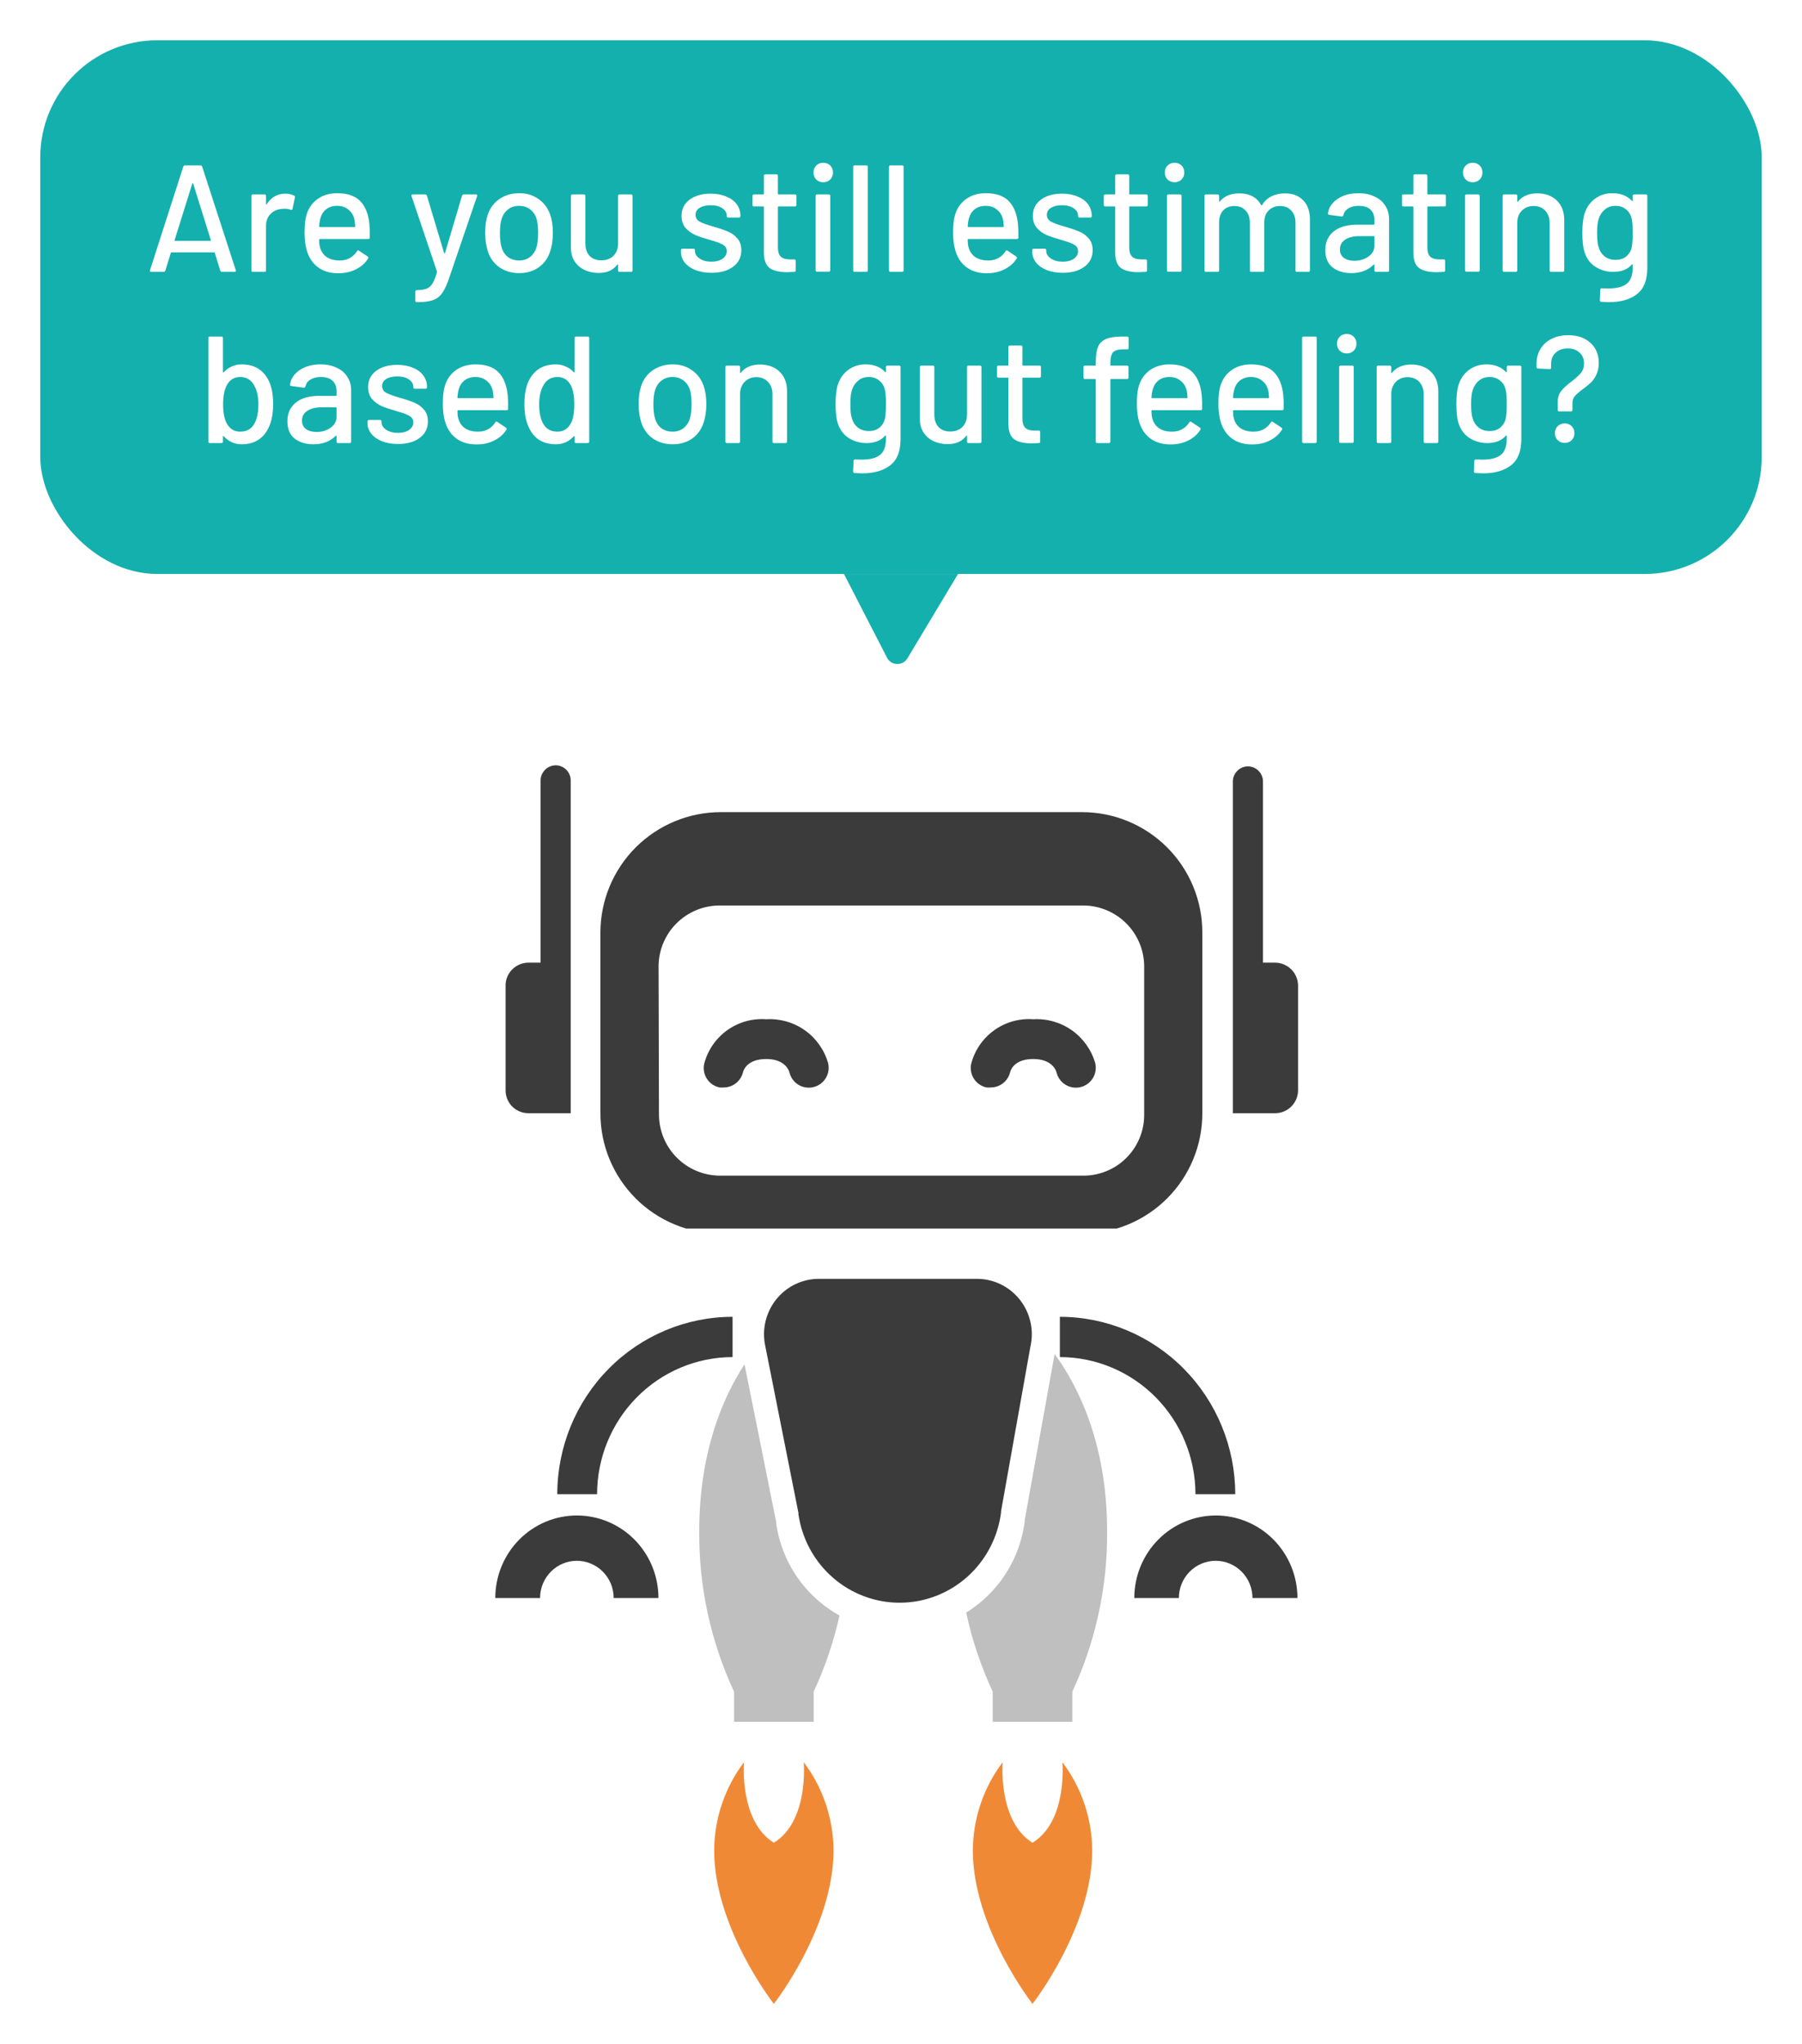 <svg width="179" height="203" viewBox="0 0 179 203" fill="none" xmlns="http://www.w3.org/2000/svg">
<g filter="url(#filter0_d_49736_188048)">
<rect x="4" width="171" height="53" rx="11.623" fill="#14B0AE"/>
<path d="M22.061 23C21.97 23 21.91 22.96 21.88 22.879L21.335 21.111C21.326 21.081 21.305 21.066 21.275 21.066H17.029C16.999 21.066 16.979 21.081 16.969 21.111L16.425 22.879C16.395 22.96 16.334 23 16.244 23H15.02C14.909 23 14.868 22.945 14.899 22.834L18.208 12.544C18.238 12.463 18.298 12.423 18.389 12.423H19.9C19.991 12.423 20.051 12.463 20.081 12.544L23.421 22.834L23.436 22.894C23.436 22.965 23.39 23 23.3 23H22.061ZM17.346 19.842C17.336 19.862 17.336 19.882 17.346 19.902C17.367 19.913 17.387 19.918 17.407 19.918H20.882C20.902 19.918 20.918 19.913 20.928 19.902C20.948 19.882 20.953 19.862 20.943 19.842L19.19 14.236C19.18 14.216 19.165 14.206 19.145 14.206C19.124 14.206 19.109 14.216 19.099 14.236L17.346 19.842ZM28.345 15.233C28.667 15.233 28.959 15.299 29.221 15.43C29.292 15.46 29.317 15.521 29.297 15.611L29.055 16.744C29.045 16.835 28.985 16.865 28.874 16.835C28.702 16.765 28.501 16.729 28.269 16.729L28.058 16.744C27.584 16.765 27.191 16.931 26.879 17.243C26.577 17.545 26.426 17.943 26.426 18.437V22.849C26.426 22.95 26.375 23 26.275 23H25.126C25.026 23 24.975 22.95 24.975 22.849V15.46C24.975 15.359 25.026 15.309 25.126 15.309H26.275C26.375 15.309 26.426 15.359 26.426 15.46V16.261C26.426 16.291 26.431 16.311 26.441 16.321C26.461 16.321 26.476 16.311 26.486 16.291C26.94 15.586 27.559 15.233 28.345 15.233ZM36.69 18.195C36.73 18.608 36.745 19.071 36.735 19.585C36.735 19.686 36.685 19.736 36.584 19.736H31.764C31.724 19.736 31.703 19.756 31.703 19.797C31.703 20.139 31.734 20.401 31.794 20.582C31.905 20.985 32.127 21.303 32.459 21.534C32.801 21.756 33.23 21.867 33.743 21.867C34.489 21.867 35.063 21.559 35.466 20.945C35.516 20.844 35.582 20.829 35.662 20.9L36.524 21.474C36.594 21.534 36.609 21.6 36.569 21.67C36.287 22.124 35.884 22.481 35.36 22.743C34.846 23.005 34.262 23.136 33.607 23.136C32.872 23.136 32.252 22.975 31.749 22.652C31.245 22.33 30.867 21.872 30.616 21.277C30.374 20.683 30.253 19.963 30.253 19.117C30.253 18.381 30.308 17.822 30.419 17.439C30.601 16.744 30.963 16.195 31.507 15.793C32.051 15.39 32.711 15.188 33.486 15.188C34.504 15.188 35.264 15.445 35.768 15.959C36.272 16.462 36.579 17.208 36.69 18.195ZM33.486 16.442C33.053 16.442 32.696 16.553 32.414 16.775C32.132 16.986 31.94 17.273 31.84 17.636C31.769 17.858 31.724 18.14 31.703 18.482C31.703 18.522 31.724 18.543 31.764 18.543H35.224C35.264 18.543 35.285 18.522 35.285 18.482C35.264 18.15 35.234 17.903 35.194 17.742C35.093 17.349 34.892 17.037 34.59 16.805C34.297 16.563 33.93 16.442 33.486 16.442ZM41.364 26.007C41.293 26.007 41.258 25.956 41.258 25.856V24.964C41.258 24.864 41.308 24.813 41.409 24.813H41.439C41.842 24.803 42.16 24.753 42.391 24.662C42.623 24.571 42.814 24.4 42.965 24.148C43.117 23.907 43.263 23.539 43.404 23.045C43.414 23.035 43.414 23.02 43.404 23C43.404 22.97 43.404 22.955 43.404 22.955L40.88 15.475L40.865 15.415C40.865 15.344 40.91 15.309 41.001 15.309H42.225C42.316 15.309 42.376 15.349 42.406 15.43L44.114 21.126C44.124 21.146 44.139 21.157 44.159 21.157C44.179 21.157 44.194 21.146 44.204 21.126L45.897 15.43C45.927 15.349 45.987 15.309 46.078 15.309H47.272C47.383 15.309 47.423 15.364 47.393 15.475L44.643 23.529C44.411 24.224 44.179 24.738 43.947 25.07C43.716 25.413 43.414 25.654 43.041 25.795C42.668 25.936 42.144 26.007 41.469 26.007H41.364ZM51.58 23.121C50.835 23.121 50.185 22.934 49.631 22.562C49.077 22.179 48.689 21.65 48.467 20.975C48.286 20.431 48.195 19.817 48.195 19.132C48.195 18.417 48.281 17.812 48.452 17.319C48.674 16.654 49.062 16.135 49.616 15.762C50.17 15.38 50.83 15.188 51.595 15.188C52.32 15.188 52.95 15.38 53.484 15.762C54.028 16.135 54.416 16.649 54.647 17.303C54.829 17.817 54.919 18.422 54.919 19.117C54.919 19.822 54.829 20.441 54.647 20.975C54.426 21.65 54.043 22.179 53.499 22.562C52.955 22.934 52.315 23.121 51.58 23.121ZM51.58 21.867C51.983 21.867 52.336 21.756 52.638 21.534C52.94 21.303 53.157 20.98 53.287 20.567C53.398 20.184 53.454 19.711 53.454 19.147C53.454 18.583 53.403 18.114 53.303 17.742C53.172 17.329 52.955 17.011 52.653 16.79C52.351 16.558 51.983 16.442 51.55 16.442C51.137 16.442 50.779 16.558 50.477 16.79C50.175 17.011 49.958 17.329 49.827 17.742C49.716 18.094 49.661 18.563 49.661 19.147C49.661 19.731 49.716 20.205 49.827 20.567C49.948 20.98 50.16 21.303 50.462 21.534C50.774 21.756 51.147 21.867 51.58 21.867ZM61.397 15.46C61.397 15.359 61.447 15.309 61.548 15.309H62.681C62.782 15.309 62.832 15.359 62.832 15.46V22.849C62.832 22.95 62.782 23 62.681 23H61.548C61.447 23 61.397 22.95 61.397 22.849V22.29C61.397 22.27 61.387 22.26 61.367 22.26C61.356 22.25 61.341 22.255 61.321 22.275C60.918 22.829 60.299 23.106 59.463 23.106C58.969 23.106 58.511 23.01 58.088 22.819C57.675 22.627 57.342 22.345 57.09 21.973C56.839 21.6 56.713 21.146 56.713 20.613V15.46C56.713 15.359 56.763 15.309 56.864 15.309H57.997C58.098 15.309 58.148 15.359 58.148 15.46V20.159C58.148 20.683 58.284 21.096 58.556 21.398C58.838 21.701 59.231 21.852 59.735 21.852C60.238 21.852 60.641 21.701 60.944 21.398C61.246 21.086 61.397 20.673 61.397 20.159V15.46ZM70.678 23.091C70.074 23.091 69.54 23 69.077 22.819C68.624 22.637 68.271 22.391 68.019 22.078C67.767 21.756 67.641 21.403 67.641 21.021V20.854C67.641 20.754 67.692 20.703 67.793 20.703H68.88C68.981 20.703 69.032 20.754 69.032 20.854V20.93C69.032 21.212 69.183 21.459 69.485 21.67C69.797 21.882 70.19 21.988 70.663 21.988C71.117 21.988 71.484 21.892 71.766 21.701C72.049 21.499 72.189 21.247 72.189 20.945C72.189 20.653 72.059 20.436 71.797 20.295C71.535 20.144 71.112 19.988 70.527 19.827C69.953 19.666 69.47 19.505 69.077 19.343C68.694 19.172 68.367 18.935 68.095 18.633C67.833 18.321 67.702 17.923 67.702 17.439C67.702 16.765 67.964 16.231 68.488 15.838C69.022 15.435 69.727 15.233 70.603 15.233C71.187 15.233 71.701 15.329 72.144 15.521C72.597 15.702 72.945 15.959 73.187 16.291C73.429 16.624 73.549 16.996 73.549 17.409V17.455C73.549 17.555 73.499 17.606 73.398 17.606H72.341C72.24 17.606 72.189 17.555 72.189 17.455V17.409C72.189 17.117 72.043 16.875 71.751 16.684C71.469 16.483 71.082 16.382 70.588 16.382C70.145 16.382 69.782 16.467 69.5 16.639C69.228 16.81 69.092 17.042 69.092 17.334C69.092 17.626 69.223 17.848 69.485 17.999C69.757 18.15 70.19 18.311 70.784 18.482C71.369 18.643 71.852 18.805 72.235 18.966C72.628 19.117 72.96 19.348 73.232 19.661C73.504 19.963 73.64 20.361 73.64 20.854C73.64 21.539 73.368 22.083 72.824 22.486C72.29 22.889 71.575 23.091 70.678 23.091ZM79.115 16.352C79.115 16.452 79.064 16.503 78.964 16.503H77.332C77.292 16.503 77.272 16.523 77.272 16.563V20.567C77.272 20.99 77.367 21.298 77.559 21.489C77.75 21.67 78.047 21.761 78.45 21.761H78.888C78.989 21.761 79.039 21.811 79.039 21.912V22.849C79.039 22.95 78.989 23 78.888 23C78.566 23.02 78.334 23.03 78.193 23.03C77.428 23.03 76.848 22.894 76.456 22.622C76.073 22.34 75.881 21.826 75.881 21.081V16.563C75.881 16.523 75.861 16.503 75.821 16.503H74.899C74.799 16.503 74.748 16.452 74.748 16.352V15.46C74.748 15.359 74.799 15.309 74.899 15.309H75.821C75.861 15.309 75.881 15.289 75.881 15.249V13.466C75.881 13.365 75.932 13.315 76.032 13.315H77.12C77.221 13.315 77.272 13.365 77.272 13.466V15.249C77.272 15.289 77.292 15.309 77.332 15.309H78.964C79.064 15.309 79.115 15.359 79.115 15.46V16.352ZM81.776 14.1C81.494 14.1 81.263 14.009 81.081 13.828C80.9 13.647 80.809 13.415 80.809 13.133C80.809 12.851 80.9 12.619 81.081 12.438C81.263 12.257 81.494 12.166 81.776 12.166C82.058 12.166 82.29 12.257 82.471 12.438C82.653 12.619 82.743 12.851 82.743 13.133C82.743 13.415 82.653 13.647 82.471 13.828C82.29 14.009 82.058 14.1 81.776 14.1ZM81.172 22.985C81.071 22.985 81.021 22.934 81.021 22.834V15.46C81.021 15.359 81.071 15.309 81.172 15.309H82.32C82.421 15.309 82.471 15.359 82.471 15.46V22.834C82.471 22.934 82.421 22.985 82.32 22.985H81.172ZM84.902 23C84.802 23 84.751 22.95 84.751 22.849V12.574C84.751 12.473 84.802 12.423 84.902 12.423H86.051C86.151 12.423 86.202 12.473 86.202 12.574V22.849C86.202 22.95 86.151 23 86.051 23H84.902ZM88.459 23C88.358 23 88.307 22.95 88.307 22.849V12.574C88.307 12.473 88.358 12.423 88.459 12.423H89.607C89.708 12.423 89.758 12.473 89.758 12.574V22.849C89.758 22.95 89.708 23 89.607 23H88.459ZM101.114 18.195C101.154 18.608 101.169 19.071 101.159 19.585C101.159 19.686 101.109 19.736 101.008 19.736H96.188C96.148 19.736 96.128 19.756 96.128 19.797C96.128 20.139 96.158 20.401 96.218 20.582C96.329 20.985 96.551 21.303 96.883 21.534C97.226 21.756 97.654 21.867 98.167 21.867C98.913 21.867 99.487 21.559 99.89 20.945C99.94 20.844 100.006 20.829 100.086 20.9L100.948 21.474C101.018 21.534 101.033 21.6 100.993 21.67C100.711 22.124 100.308 22.481 99.784 22.743C99.27 23.005 98.686 23.136 98.031 23.136C97.296 23.136 96.677 22.975 96.173 22.652C95.669 22.33 95.291 21.872 95.04 21.277C94.798 20.683 94.677 19.963 94.677 19.117C94.677 18.381 94.732 17.822 94.843 17.439C95.025 16.744 95.387 16.195 95.931 15.793C96.475 15.39 97.135 15.188 97.91 15.188C98.928 15.188 99.689 15.445 100.192 15.959C100.696 16.462 101.003 17.208 101.114 18.195ZM97.91 16.442C97.477 16.442 97.12 16.553 96.838 16.775C96.556 16.986 96.364 17.273 96.264 17.636C96.193 17.858 96.148 18.14 96.128 18.482C96.128 18.522 96.148 18.543 96.188 18.543H99.648C99.689 18.543 99.709 18.522 99.709 18.482C99.689 18.15 99.658 17.903 99.618 17.742C99.517 17.349 99.316 17.037 99.014 16.805C98.721 16.563 98.354 16.442 97.91 16.442ZM105.576 23.091C104.972 23.091 104.438 23 103.974 22.819C103.521 22.637 103.169 22.391 102.917 22.078C102.665 21.756 102.539 21.403 102.539 21.021V20.854C102.539 20.754 102.589 20.703 102.69 20.703H103.778C103.879 20.703 103.929 20.754 103.929 20.854V20.93C103.929 21.212 104.08 21.459 104.382 21.67C104.695 21.882 105.088 21.988 105.561 21.988C106.014 21.988 106.382 21.892 106.664 21.701C106.946 21.499 107.087 21.247 107.087 20.945C107.087 20.653 106.956 20.436 106.694 20.295C106.432 20.144 106.009 19.988 105.425 19.827C104.851 19.666 104.367 19.505 103.974 19.343C103.592 19.172 103.264 18.935 102.992 18.633C102.73 18.321 102.599 17.923 102.599 17.439C102.599 16.765 102.861 16.231 103.385 15.838C103.919 15.435 104.624 15.233 105.501 15.233C106.085 15.233 106.599 15.329 107.042 15.521C107.495 15.702 107.843 15.959 108.084 16.291C108.326 16.624 108.447 16.996 108.447 17.409V17.455C108.447 17.555 108.397 17.606 108.296 17.606H107.238C107.138 17.606 107.087 17.555 107.087 17.455V17.409C107.087 17.117 106.941 16.875 106.649 16.684C106.367 16.483 105.979 16.382 105.485 16.382C105.042 16.382 104.68 16.467 104.398 16.639C104.126 16.81 103.99 17.042 103.99 17.334C103.99 17.626 104.121 17.848 104.382 17.999C104.654 18.15 105.088 18.311 105.682 18.482C106.266 18.643 106.75 18.805 107.132 18.966C107.525 19.117 107.858 19.348 108.13 19.661C108.402 19.963 108.538 20.361 108.538 20.854C108.538 21.539 108.266 22.083 107.722 22.486C107.188 22.889 106.473 23.091 105.576 23.091ZM114.012 16.352C114.012 16.452 113.962 16.503 113.861 16.503H112.23C112.189 16.503 112.169 16.523 112.169 16.563V20.567C112.169 20.99 112.265 21.298 112.456 21.489C112.648 21.67 112.945 21.761 113.348 21.761H113.786C113.887 21.761 113.937 21.811 113.937 21.912V22.849C113.937 22.95 113.887 23 113.786 23C113.463 23.02 113.232 23.03 113.091 23.03C112.325 23.03 111.746 22.894 111.353 22.622C110.97 22.34 110.779 21.826 110.779 21.081V16.563C110.779 16.523 110.759 16.503 110.719 16.503H109.797C109.696 16.503 109.646 16.452 109.646 16.352V15.46C109.646 15.359 109.696 15.309 109.797 15.309H110.719C110.759 15.309 110.779 15.289 110.779 15.249V13.466C110.779 13.365 110.829 13.315 110.93 13.315H112.018C112.119 13.315 112.169 13.365 112.169 13.466V15.249C112.169 15.289 112.189 15.309 112.23 15.309H113.861C113.962 15.309 114.012 15.359 114.012 15.46V16.352ZM116.674 14.1C116.392 14.1 116.16 14.009 115.979 13.828C115.798 13.647 115.707 13.415 115.707 13.133C115.707 12.851 115.798 12.619 115.979 12.438C116.16 12.257 116.392 12.166 116.674 12.166C116.956 12.166 117.188 12.257 117.369 12.438C117.55 12.619 117.641 12.851 117.641 13.133C117.641 13.415 117.55 13.647 117.369 13.828C117.188 14.009 116.956 14.1 116.674 14.1ZM116.07 22.985C115.969 22.985 115.918 22.934 115.918 22.834V15.46C115.918 15.359 115.969 15.309 116.07 15.309H117.218C117.319 15.309 117.369 15.359 117.369 15.46V22.834C117.369 22.934 117.319 22.985 117.218 22.985H116.07ZM127.642 15.203C128.408 15.203 129.012 15.435 129.455 15.898C129.898 16.352 130.12 16.986 130.12 17.802V22.849C130.12 22.95 130.07 23 129.969 23H128.836C128.735 23 128.685 22.95 128.685 22.849V18.104C128.685 17.601 128.544 17.203 128.262 16.911C127.99 16.608 127.622 16.457 127.159 16.457C126.695 16.457 126.317 16.603 126.025 16.896C125.733 17.188 125.587 17.581 125.587 18.074V22.849C125.587 22.95 125.537 23 125.436 23H124.303C124.202 23 124.152 22.95 124.152 22.849V18.104C124.152 17.601 124.011 17.203 123.729 16.911C123.457 16.608 123.089 16.457 122.626 16.457C122.162 16.457 121.789 16.603 121.507 16.896C121.235 17.188 121.099 17.581 121.099 18.074V22.849C121.099 22.95 121.049 23 120.948 23H119.8C119.699 23 119.649 22.95 119.649 22.849V15.46C119.649 15.359 119.699 15.309 119.8 15.309H120.948C121.049 15.309 121.099 15.359 121.099 15.46V15.974C121.099 15.994 121.104 16.009 121.115 16.019C121.135 16.029 121.155 16.024 121.175 16.004C121.618 15.47 122.263 15.203 123.109 15.203C123.623 15.203 124.061 15.304 124.424 15.505C124.786 15.697 125.068 15.984 125.27 16.367C125.3 16.407 125.33 16.407 125.36 16.367C125.602 15.974 125.92 15.682 126.312 15.49C126.715 15.299 127.159 15.203 127.642 15.203ZM134.943 15.188C135.557 15.188 136.091 15.299 136.544 15.521C137.008 15.732 137.36 16.034 137.602 16.427C137.854 16.81 137.98 17.248 137.98 17.742V22.849C137.98 22.95 137.93 23 137.829 23H136.68C136.58 23 136.529 22.95 136.529 22.849V22.305C136.529 22.255 136.504 22.244 136.454 22.275C136.192 22.547 135.87 22.758 135.487 22.909C135.114 23.05 134.696 23.121 134.233 23.121C133.487 23.121 132.868 22.934 132.374 22.562C131.891 22.179 131.649 21.605 131.649 20.839C131.649 20.053 131.921 19.439 132.465 18.996C133.019 18.543 133.789 18.316 134.777 18.316H136.469C136.509 18.316 136.529 18.296 136.529 18.256V17.848C136.529 17.404 136.398 17.062 136.136 16.82C135.885 16.568 135.497 16.442 134.973 16.442C134.55 16.442 134.202 16.528 133.93 16.699C133.669 16.86 133.507 17.082 133.447 17.364C133.417 17.465 133.356 17.51 133.266 17.5L132.042 17.334C131.941 17.314 131.896 17.273 131.906 17.213C131.986 16.619 132.304 16.135 132.858 15.762C133.412 15.38 134.107 15.188 134.943 15.188ZM134.55 21.897C135.084 21.897 135.547 21.756 135.94 21.474C136.333 21.192 136.529 20.834 136.529 20.401V19.51C136.529 19.469 136.509 19.449 136.469 19.449H135.049C134.454 19.449 133.981 19.565 133.628 19.797C133.276 20.028 133.099 20.351 133.099 20.764C133.099 21.136 133.23 21.419 133.492 21.61C133.764 21.801 134.117 21.897 134.55 21.897ZM143.628 16.352C143.628 16.452 143.577 16.503 143.476 16.503H141.845C141.804 16.503 141.784 16.523 141.784 16.563V20.567C141.784 20.99 141.88 21.298 142.071 21.489C142.263 21.67 142.56 21.761 142.963 21.761H143.401C143.502 21.761 143.552 21.811 143.552 21.912V22.849C143.552 22.95 143.502 23 143.401 23C143.079 23.02 142.847 23.03 142.706 23.03C141.94 23.03 141.361 22.894 140.968 22.622C140.585 22.34 140.394 21.826 140.394 21.081V16.563C140.394 16.523 140.374 16.503 140.334 16.503H139.412C139.311 16.503 139.261 16.452 139.261 16.352V15.46C139.261 15.359 139.311 15.309 139.412 15.309H140.334C140.374 15.309 140.394 15.289 140.394 15.249V13.466C140.394 13.365 140.444 13.315 140.545 13.315H141.633C141.734 13.315 141.784 13.365 141.784 13.466V15.249C141.784 15.289 141.804 15.309 141.845 15.309H143.476C143.577 15.309 143.628 15.359 143.628 15.46V16.352ZM146.289 14.1C146.007 14.1 145.775 14.009 145.594 13.828C145.413 13.647 145.322 13.415 145.322 13.133C145.322 12.851 145.413 12.619 145.594 12.438C145.775 12.257 146.007 12.166 146.289 12.166C146.571 12.166 146.803 12.257 146.984 12.438C147.165 12.619 147.256 12.851 147.256 13.133C147.256 13.415 147.165 13.647 146.984 13.828C146.803 14.009 146.571 14.1 146.289 14.1ZM145.685 22.985C145.584 22.985 145.533 22.934 145.533 22.834V15.46C145.533 15.359 145.584 15.309 145.685 15.309H146.833C146.934 15.309 146.984 15.359 146.984 15.46V22.834C146.984 22.934 146.934 22.985 146.833 22.985H145.685ZM152.694 15.203C153.52 15.203 154.175 15.445 154.658 15.928C155.142 16.402 155.383 17.047 155.383 17.863V22.849C155.383 22.95 155.333 23 155.232 23H154.084C153.983 23 153.933 22.95 153.933 22.849V18.15C153.933 17.646 153.787 17.238 153.495 16.926C153.203 16.613 152.815 16.457 152.331 16.457C151.858 16.457 151.47 16.613 151.168 16.926C150.866 17.238 150.714 17.641 150.714 18.135V22.849C150.714 22.95 150.664 23 150.563 23H149.415C149.314 23 149.264 22.95 149.264 22.849V15.46C149.264 15.359 149.314 15.309 149.415 15.309H150.563C150.664 15.309 150.714 15.359 150.714 15.46V16.004C150.714 16.024 150.719 16.039 150.73 16.049C150.75 16.059 150.765 16.054 150.775 16.034C151.208 15.48 151.848 15.203 152.694 15.203ZM162.183 15.46C162.183 15.359 162.233 15.309 162.334 15.309H163.482C163.583 15.309 163.633 15.359 163.633 15.46V22.607C163.633 23.826 163.286 24.697 162.591 25.221C161.906 25.745 160.984 26.007 159.826 26.007C159.664 26.007 159.413 25.997 159.07 25.977C158.969 25.967 158.919 25.911 158.919 25.811L158.964 24.768C158.964 24.728 158.98 24.692 159.01 24.662C159.04 24.632 159.08 24.622 159.131 24.632C159.272 24.642 159.478 24.647 159.75 24.647C160.606 24.647 161.226 24.486 161.609 24.163C161.991 23.851 162.183 23.317 162.183 22.562V22.29C162.183 22.27 162.173 22.255 162.153 22.244C162.143 22.234 162.127 22.239 162.107 22.26C161.684 22.753 161.065 23 160.249 23C159.594 23 159 22.829 158.466 22.486C157.942 22.144 157.579 21.64 157.378 20.975C157.247 20.532 157.181 19.918 157.181 19.132C157.181 18.296 157.257 17.651 157.408 17.198C157.599 16.593 157.937 16.11 158.42 15.747C158.914 15.374 159.493 15.188 160.158 15.188C160.984 15.188 161.634 15.44 162.107 15.944C162.127 15.964 162.143 15.974 162.153 15.974C162.173 15.964 162.183 15.949 162.183 15.928V15.46ZM162.092 20.537C162.122 20.376 162.143 20.205 162.153 20.023C162.173 19.842 162.183 19.54 162.183 19.117C162.183 18.694 162.173 18.396 162.153 18.225C162.143 18.044 162.117 17.873 162.077 17.712C161.996 17.339 161.815 17.037 161.533 16.805C161.251 16.563 160.898 16.442 160.475 16.442C160.052 16.442 159.7 16.563 159.418 16.805C159.136 17.037 158.934 17.339 158.813 17.712C158.702 18.014 158.647 18.482 158.647 19.117C158.647 19.812 158.697 20.285 158.798 20.537C158.899 20.91 159.095 21.217 159.387 21.459C159.69 21.691 160.052 21.806 160.475 21.806C160.919 21.806 161.276 21.691 161.548 21.459C161.83 21.217 162.012 20.91 162.092 20.537ZM26.892 34.303C27.053 34.817 27.133 35.427 27.133 36.132C27.133 36.887 27.038 37.532 26.846 38.066C26.625 38.721 26.272 39.229 25.788 39.592C25.315 39.945 24.716 40.121 23.99 40.121C23.638 40.121 23.311 40.05 23.008 39.909C22.706 39.768 22.444 39.572 22.223 39.32C22.202 39.3 22.182 39.295 22.162 39.305C22.152 39.315 22.147 39.33 22.147 39.35V39.849C22.147 39.95 22.097 40 21.996 40H20.848C20.747 40 20.696 39.95 20.696 39.849V29.574C20.696 29.473 20.747 29.423 20.848 29.423H21.996C22.097 29.423 22.147 29.473 22.147 29.574V32.944C22.147 32.964 22.152 32.979 22.162 32.989C22.182 32.999 22.202 32.994 22.223 32.974C22.444 32.722 22.706 32.531 23.008 32.4C23.32 32.259 23.648 32.188 23.99 32.188C24.746 32.188 25.365 32.374 25.849 32.747C26.332 33.12 26.68 33.639 26.892 34.303ZM25.29 38.036C25.542 37.562 25.668 36.938 25.668 36.162C25.668 35.336 25.506 34.671 25.184 34.167C24.892 33.684 24.444 33.442 23.839 33.442C23.275 33.442 22.847 33.699 22.555 34.213C22.293 34.676 22.162 35.321 22.162 36.147C22.162 36.973 22.283 37.608 22.525 38.051C22.827 38.595 23.27 38.867 23.854 38.867C24.519 38.867 24.998 38.59 25.29 38.036ZM31.844 32.188C32.458 32.188 32.992 32.299 33.445 32.52C33.909 32.732 34.261 33.034 34.503 33.427C34.755 33.81 34.881 34.248 34.881 34.742V39.849C34.881 39.95 34.83 40 34.73 40H33.581C33.48 40 33.43 39.95 33.43 39.849V39.305C33.43 39.255 33.405 39.245 33.355 39.275C33.093 39.547 32.77 39.758 32.388 39.909C32.015 40.05 31.597 40.121 31.133 40.121C30.388 40.121 29.768 39.934 29.275 39.562C28.791 39.179 28.55 38.605 28.55 37.839C28.55 37.053 28.822 36.439 29.366 35.996C29.92 35.542 30.69 35.316 31.677 35.316H33.37C33.41 35.316 33.43 35.296 33.43 35.255V34.847C33.43 34.404 33.299 34.062 33.037 33.82C32.785 33.568 32.398 33.442 31.874 33.442C31.451 33.442 31.103 33.528 30.831 33.699C30.569 33.86 30.408 34.082 30.348 34.364C30.317 34.465 30.257 34.51 30.166 34.5L28.942 34.334C28.842 34.314 28.796 34.273 28.806 34.213C28.887 33.618 29.204 33.135 29.758 32.762C30.312 32.38 31.008 32.188 31.844 32.188ZM31.451 38.897C31.985 38.897 32.448 38.756 32.841 38.474C33.234 38.192 33.43 37.834 33.43 37.401V36.51C33.43 36.469 33.41 36.449 33.37 36.449H31.949C31.355 36.449 30.882 36.565 30.529 36.797C30.177 37.028 30 37.351 30 37.764C30 38.136 30.131 38.419 30.393 38.61C30.665 38.801 31.018 38.897 31.451 38.897ZM39.544 40.091C38.939 40.091 38.405 40 37.942 39.819C37.489 39.637 37.136 39.391 36.884 39.078C36.633 38.756 36.507 38.403 36.507 38.021V37.854C36.507 37.754 36.557 37.703 36.658 37.703H37.746C37.846 37.703 37.897 37.754 37.897 37.854V37.93C37.897 38.212 38.048 38.459 38.35 38.67C38.662 38.882 39.055 38.988 39.529 38.988C39.982 38.988 40.349 38.892 40.632 38.7C40.914 38.499 41.055 38.247 41.055 37.945C41.055 37.653 40.924 37.436 40.662 37.295C40.4 37.144 39.977 36.988 39.393 36.827C38.818 36.666 38.335 36.505 37.942 36.343C37.559 36.172 37.232 35.935 36.96 35.633C36.698 35.321 36.567 34.923 36.567 34.44C36.567 33.765 36.829 33.231 37.353 32.838C37.887 32.435 38.592 32.233 39.468 32.233C40.052 32.233 40.566 32.329 41.009 32.52C41.463 32.702 41.81 32.959 42.052 33.291C42.294 33.624 42.415 33.996 42.415 34.409V34.455C42.415 34.555 42.364 34.606 42.264 34.606H41.206C41.105 34.606 41.055 34.555 41.055 34.455V34.409C41.055 34.117 40.909 33.875 40.617 33.684C40.334 33.483 39.947 33.382 39.453 33.382C39.01 33.382 38.647 33.467 38.365 33.639C38.093 33.81 37.957 34.042 37.957 34.334C37.957 34.626 38.088 34.847 38.35 34.999C38.622 35.15 39.055 35.311 39.65 35.482C40.234 35.643 40.717 35.804 41.1 35.966C41.493 36.117 41.825 36.348 42.097 36.661C42.369 36.963 42.505 37.361 42.505 37.854C42.505 38.539 42.233 39.083 41.689 39.486C41.155 39.889 40.44 40.091 39.544 40.091ZM50.428 35.195C50.468 35.608 50.483 36.071 50.473 36.585C50.473 36.686 50.422 36.736 50.322 36.736H45.502C45.461 36.736 45.441 36.756 45.441 36.797C45.441 37.139 45.471 37.401 45.532 37.582C45.643 37.985 45.864 38.303 46.197 38.534C46.539 38.756 46.967 38.867 47.481 38.867C48.227 38.867 48.801 38.559 49.204 37.945C49.254 37.844 49.319 37.829 49.4 37.9L50.261 38.474C50.332 38.534 50.347 38.6 50.307 38.67C50.025 39.124 49.622 39.481 49.098 39.743C48.584 40.005 48 40.136 47.345 40.136C46.61 40.136 45.99 39.975 45.486 39.653C44.983 39.33 44.605 38.872 44.353 38.278C44.111 37.683 43.991 36.963 43.991 36.117C43.991 35.381 44.046 34.822 44.157 34.44C44.338 33.745 44.701 33.196 45.245 32.792C45.789 32.39 46.449 32.188 47.224 32.188C48.242 32.188 49.002 32.445 49.506 32.959C50.009 33.462 50.317 34.208 50.428 35.195ZM47.224 33.442C46.791 33.442 46.433 33.553 46.151 33.775C45.869 33.986 45.678 34.273 45.577 34.636C45.507 34.858 45.461 35.14 45.441 35.482C45.441 35.522 45.461 35.542 45.502 35.542H48.962C49.002 35.542 49.022 35.522 49.022 35.482C49.002 35.15 48.972 34.903 48.932 34.742C48.831 34.349 48.629 34.037 48.327 33.805C48.035 33.563 47.667 33.442 47.224 33.442ZM57.078 29.574C57.078 29.473 57.128 29.423 57.229 29.423H58.377C58.478 29.423 58.529 29.473 58.529 29.574V39.849C58.529 39.95 58.478 40 58.377 40H57.229C57.128 40 57.078 39.95 57.078 39.849V39.35C57.078 39.33 57.068 39.315 57.048 39.305C57.038 39.295 57.023 39.3 57.002 39.32C56.781 39.572 56.519 39.768 56.217 39.909C55.914 40.05 55.587 40.121 55.234 40.121C54.509 40.121 53.905 39.945 53.421 39.592C52.948 39.229 52.6 38.721 52.379 38.066C52.187 37.532 52.092 36.887 52.092 36.132C52.092 35.427 52.172 34.817 52.333 34.303C52.545 33.639 52.892 33.12 53.376 32.747C53.859 32.374 54.479 32.188 55.234 32.188C55.577 32.188 55.899 32.259 56.202 32.4C56.514 32.531 56.781 32.722 57.002 32.974C57.023 32.994 57.038 32.999 57.048 32.989C57.068 32.979 57.078 32.964 57.078 32.944V29.574ZM56.7 38.051C56.932 37.628 57.048 36.993 57.048 36.147C57.048 35.301 56.922 34.656 56.67 34.213C56.378 33.699 55.95 33.442 55.386 33.442C54.781 33.442 54.333 33.684 54.041 34.167C53.718 34.671 53.557 35.336 53.557 36.162C53.557 36.938 53.683 37.562 53.935 38.036C54.227 38.59 54.706 38.867 55.37 38.867C55.955 38.867 56.398 38.595 56.7 38.051ZM66.823 40.121C66.077 40.121 65.428 39.934 64.874 39.562C64.32 39.179 63.932 38.65 63.71 37.975C63.529 37.431 63.438 36.817 63.438 36.132C63.438 35.417 63.524 34.812 63.695 34.319C63.917 33.654 64.304 33.135 64.859 32.762C65.412 32.38 66.072 32.188 66.838 32.188C67.563 32.188 68.193 32.38 68.727 32.762C69.271 33.135 69.658 33.649 69.89 34.303C70.071 34.817 70.162 35.422 70.162 36.117C70.162 36.822 70.071 37.441 69.89 37.975C69.668 38.65 69.286 39.179 68.742 39.562C68.198 39.934 67.558 40.121 66.823 40.121ZM66.823 38.867C67.226 38.867 67.578 38.756 67.88 38.534C68.183 38.303 68.399 37.98 68.53 37.567C68.641 37.184 68.696 36.711 68.696 36.147C68.696 35.583 68.646 35.114 68.545 34.742C68.414 34.329 68.198 34.011 67.896 33.79C67.593 33.558 67.226 33.442 66.793 33.442C66.38 33.442 66.022 33.558 65.72 33.79C65.418 34.011 65.201 34.329 65.07 34.742C64.959 35.094 64.904 35.563 64.904 36.147C64.904 36.731 64.959 37.205 65.07 37.567C65.191 37.98 65.402 38.303 65.705 38.534C66.017 38.756 66.39 38.867 66.823 38.867ZM75.491 32.203C76.317 32.203 76.972 32.445 77.456 32.928C77.939 33.402 78.181 34.047 78.181 34.863V39.849C78.181 39.95 78.13 40 78.03 40H76.881C76.781 40 76.73 39.95 76.73 39.849V35.15C76.73 34.646 76.584 34.238 76.292 33.926C76 33.614 75.612 33.457 75.129 33.457C74.655 33.457 74.267 33.614 73.965 33.926C73.663 34.238 73.512 34.641 73.512 35.135V39.849C73.512 39.95 73.461 40 73.361 40H72.212C72.112 40 72.061 39.95 72.061 39.849V32.46C72.061 32.359 72.112 32.309 72.212 32.309H73.361C73.461 32.309 73.512 32.359 73.512 32.46V33.004C73.512 33.024 73.517 33.039 73.527 33.049C73.547 33.059 73.562 33.054 73.572 33.034C74.005 32.48 74.645 32.203 75.491 32.203ZM88.005 32.46C88.005 32.359 88.055 32.309 88.156 32.309H89.305C89.405 32.309 89.456 32.359 89.456 32.46V39.607C89.456 40.826 89.108 41.697 88.413 42.221C87.728 42.745 86.806 43.007 85.648 43.007C85.487 43.007 85.235 42.997 84.892 42.977C84.792 42.967 84.741 42.911 84.741 42.81L84.787 41.768C84.787 41.728 84.802 41.692 84.832 41.662C84.862 41.632 84.903 41.622 84.953 41.632C85.094 41.642 85.3 41.647 85.572 41.647C86.429 41.647 87.048 41.486 87.431 41.163C87.814 40.851 88.005 40.317 88.005 39.562V39.29C88.005 39.27 87.995 39.255 87.975 39.245C87.965 39.234 87.95 39.239 87.93 39.26C87.507 39.753 86.887 40 86.071 40C85.416 40 84.822 39.829 84.288 39.486C83.764 39.144 83.402 38.64 83.2 37.975C83.069 37.532 83.004 36.918 83.004 36.132C83.004 35.296 83.079 34.651 83.23 34.198C83.422 33.593 83.759 33.11 84.243 32.747C84.736 32.374 85.316 32.188 85.98 32.188C86.806 32.188 87.456 32.44 87.93 32.944C87.95 32.964 87.965 32.974 87.975 32.974C87.995 32.964 88.005 32.949 88.005 32.928V32.46ZM87.914 37.537C87.945 37.376 87.965 37.205 87.975 37.023C87.995 36.842 88.005 36.54 88.005 36.117C88.005 35.694 87.995 35.397 87.975 35.225C87.965 35.044 87.94 34.873 87.899 34.712C87.819 34.339 87.637 34.037 87.355 33.805C87.073 33.563 86.721 33.442 86.298 33.442C85.875 33.442 85.522 33.563 85.24 33.805C84.958 34.037 84.757 34.339 84.636 34.712C84.525 35.014 84.469 35.482 84.469 36.117C84.469 36.812 84.52 37.285 84.621 37.537C84.721 37.91 84.918 38.217 85.21 38.459C85.512 38.691 85.875 38.806 86.298 38.806C86.741 38.806 87.099 38.691 87.371 38.459C87.653 38.217 87.834 37.91 87.914 37.537ZM96.058 32.46C96.058 32.359 96.109 32.309 96.209 32.309H97.343C97.443 32.309 97.494 32.359 97.494 32.46V39.849C97.494 39.95 97.443 40 97.343 40H96.209C96.109 40 96.058 39.95 96.058 39.849V39.29C96.058 39.27 96.048 39.26 96.028 39.26C96.018 39.249 96.003 39.255 95.983 39.275C95.58 39.829 94.96 40.106 94.124 40.106C93.631 40.106 93.172 40.01 92.749 39.819C92.336 39.627 92.004 39.345 91.752 38.972C91.5 38.6 91.374 38.147 91.374 37.613V32.46C91.374 32.359 91.424 32.309 91.525 32.309H92.659C92.759 32.309 92.81 32.359 92.81 32.46V37.159C92.81 37.683 92.946 38.096 93.218 38.398C93.5 38.7 93.892 38.852 94.396 38.852C94.9 38.852 95.303 38.7 95.605 38.398C95.907 38.086 96.058 37.673 96.058 37.159V32.46ZM103.403 33.352C103.403 33.452 103.353 33.503 103.252 33.503H101.62C101.58 33.503 101.56 33.523 101.56 33.563V37.567C101.56 37.99 101.655 38.298 101.847 38.489C102.038 38.67 102.335 38.761 102.738 38.761H103.176C103.277 38.761 103.327 38.811 103.327 38.912V39.849C103.327 39.95 103.277 40 103.176 40C102.854 40.02 102.622 40.03 102.481 40.03C101.716 40.03 101.137 39.894 100.744 39.622C100.361 39.34 100.169 38.827 100.169 38.081V33.563C100.169 33.523 100.149 33.503 100.109 33.503H99.187C99.087 33.503 99.036 33.452 99.036 33.352V32.46C99.036 32.359 99.087 32.309 99.187 32.309H100.109C100.149 32.309 100.169 32.289 100.169 32.249V30.466C100.169 30.365 100.22 30.314 100.321 30.314H101.409C101.509 30.314 101.56 30.365 101.56 30.466V32.249C101.56 32.289 101.58 32.309 101.62 32.309H103.252C103.353 32.309 103.403 32.359 103.403 32.46V33.352ZM111.598 30.692C111.094 30.692 110.752 30.788 110.57 30.979C110.389 31.171 110.298 31.533 110.298 32.067V32.249C110.298 32.289 110.318 32.309 110.359 32.309H111.945C112.046 32.309 112.096 32.359 112.096 32.46V33.488C112.096 33.588 112.046 33.639 111.945 33.639H110.359C110.318 33.639 110.298 33.659 110.298 33.699V39.849C110.298 39.95 110.248 40 110.147 40H108.999C108.898 40 108.848 39.95 108.848 39.849V33.699C108.848 33.659 108.828 33.639 108.787 33.639H107.775C107.674 33.639 107.624 33.588 107.624 33.488V32.46C107.624 32.359 107.674 32.309 107.775 32.309H108.787C108.828 32.309 108.848 32.289 108.848 32.249V31.977C108.848 31.312 108.923 30.798 109.074 30.435C109.236 30.073 109.502 29.816 109.875 29.665C110.248 29.504 110.772 29.423 111.447 29.423H111.96C112.061 29.423 112.111 29.473 112.111 29.574V30.541C112.111 30.642 112.061 30.692 111.96 30.692H111.598ZM119.367 35.195C119.407 35.608 119.422 36.071 119.412 36.585C119.412 36.686 119.362 36.736 119.261 36.736H114.441C114.401 36.736 114.381 36.756 114.381 36.797C114.381 37.139 114.411 37.401 114.471 37.582C114.582 37.985 114.804 38.303 115.136 38.534C115.479 38.756 115.907 38.867 116.42 38.867C117.166 38.867 117.74 38.559 118.143 37.945C118.193 37.844 118.259 37.829 118.339 37.9L119.201 38.474C119.271 38.534 119.286 38.6 119.246 38.67C118.964 39.124 118.561 39.481 118.037 39.743C117.523 40.005 116.939 40.136 116.284 40.136C115.549 40.136 114.93 39.975 114.426 39.653C113.922 39.33 113.544 38.872 113.293 38.278C113.051 37.683 112.93 36.963 112.93 36.117C112.93 35.381 112.985 34.822 113.096 34.44C113.278 33.745 113.64 33.196 114.184 32.792C114.728 32.39 115.388 32.188 116.164 32.188C117.181 32.188 117.941 32.445 118.445 32.959C118.949 33.462 119.256 34.208 119.367 35.195ZM116.164 33.442C115.73 33.442 115.373 33.553 115.091 33.775C114.809 33.986 114.617 34.273 114.517 34.636C114.446 34.858 114.401 35.14 114.381 35.482C114.381 35.522 114.401 35.542 114.441 35.542H117.901C117.941 35.542 117.962 35.522 117.962 35.482C117.941 35.15 117.911 34.903 117.871 34.742C117.77 34.349 117.569 34.037 117.267 33.805C116.974 33.563 116.607 33.442 116.164 33.442ZM127.468 35.195C127.508 35.608 127.523 36.071 127.513 36.585C127.513 36.686 127.463 36.736 127.362 36.736H122.542C122.502 36.736 122.482 36.756 122.482 36.797C122.482 37.139 122.512 37.401 122.572 37.582C122.683 37.985 122.905 38.303 123.237 38.534C123.58 38.756 124.008 38.867 124.521 38.867C125.267 38.867 125.841 38.559 126.244 37.945C126.294 37.844 126.36 37.829 126.44 37.9L127.302 38.474C127.372 38.534 127.387 38.6 127.347 38.67C127.065 39.124 126.662 39.481 126.138 39.743C125.624 40.005 125.04 40.136 124.385 40.136C123.65 40.136 123.031 39.975 122.527 39.653C122.023 39.33 121.645 38.872 121.394 38.278C121.152 37.683 121.031 36.963 121.031 36.117C121.031 35.381 121.086 34.822 121.197 34.44C121.378 33.745 121.741 33.196 122.285 32.792C122.829 32.39 123.489 32.188 124.265 32.188C125.282 32.188 126.042 32.445 126.546 32.959C127.05 33.462 127.357 34.208 127.468 35.195ZM124.265 33.442C123.831 33.442 123.474 33.553 123.192 33.775C122.91 33.986 122.718 34.273 122.618 34.636C122.547 34.858 122.502 35.14 122.482 35.482C122.482 35.522 122.502 35.542 122.542 35.542H126.002C126.042 35.542 126.063 35.522 126.063 35.482C126.042 35.15 126.012 34.903 125.972 34.742C125.871 34.349 125.67 34.037 125.368 33.805C125.075 33.563 124.708 33.442 124.265 33.442ZM129.495 40C129.394 40 129.343 39.95 129.343 39.849V29.574C129.343 29.473 129.394 29.423 129.495 29.423H130.643C130.744 29.423 130.794 29.473 130.794 29.574V39.849C130.794 39.95 130.744 40 130.643 40H129.495ZM133.776 31.1C133.494 31.1 133.262 31.009 133.081 30.828C132.9 30.647 132.809 30.415 132.809 30.133C132.809 29.851 132.9 29.619 133.081 29.438C133.262 29.257 133.494 29.166 133.776 29.166C134.058 29.166 134.29 29.257 134.471 29.438C134.652 29.619 134.743 29.851 134.743 30.133C134.743 30.415 134.652 30.647 134.471 30.828C134.29 31.009 134.058 31.1 133.776 31.1ZM133.172 39.985C133.071 39.985 133.021 39.934 133.021 39.834V32.46C133.021 32.359 133.071 32.309 133.172 32.309H134.32C134.421 32.309 134.471 32.359 134.471 32.46V39.834C134.471 39.934 134.421 39.985 134.32 39.985H133.172ZM140.181 32.203C141.007 32.203 141.662 32.445 142.145 32.928C142.629 33.402 142.87 34.047 142.87 34.863V39.849C142.87 39.95 142.82 40 142.719 40H141.571C141.47 40 141.42 39.95 141.42 39.849V35.15C141.42 34.646 141.274 34.238 140.982 33.926C140.69 33.614 140.302 33.457 139.818 33.457C139.345 33.457 138.957 33.614 138.655 33.926C138.353 34.238 138.201 34.641 138.201 35.135V39.849C138.201 39.95 138.151 40 138.05 40H136.902C136.801 40 136.751 39.95 136.751 39.849V32.46C136.751 32.359 136.801 32.309 136.902 32.309H138.05C138.151 32.309 138.201 32.359 138.201 32.46V33.004C138.201 33.024 138.207 33.039 138.217 33.049C138.237 33.059 138.252 33.054 138.262 33.034C138.695 32.48 139.335 32.203 140.181 32.203ZM149.67 32.46C149.67 32.359 149.72 32.309 149.821 32.309H150.969C151.07 32.309 151.12 32.359 151.12 32.46V39.607C151.12 40.826 150.773 41.697 150.078 42.221C149.393 42.745 148.471 43.007 147.313 43.007C147.152 43.007 146.9 42.997 146.557 42.977C146.456 42.967 146.406 42.911 146.406 42.81L146.451 41.768C146.451 41.728 146.467 41.692 146.497 41.662C146.527 41.632 146.567 41.622 146.618 41.632C146.759 41.642 146.965 41.647 147.237 41.647C148.093 41.647 148.713 41.486 149.096 41.163C149.478 40.851 149.67 40.317 149.67 39.562V39.29C149.67 39.27 149.66 39.255 149.64 39.245C149.63 39.234 149.614 39.239 149.594 39.26C149.171 39.753 148.552 40 147.736 40C147.081 40 146.487 39.829 145.953 39.486C145.429 39.144 145.066 38.64 144.865 37.975C144.734 37.532 144.668 36.918 144.668 36.132C144.668 35.296 144.744 34.651 144.895 34.198C145.086 33.593 145.424 33.11 145.907 32.747C146.401 32.374 146.98 32.188 147.645 32.188C148.471 32.188 149.121 32.44 149.594 32.944C149.614 32.964 149.63 32.974 149.64 32.974C149.66 32.964 149.67 32.949 149.67 32.928V32.46ZM149.579 37.537C149.609 37.376 149.63 37.205 149.64 37.023C149.66 36.842 149.67 36.54 149.67 36.117C149.67 35.694 149.66 35.397 149.64 35.225C149.63 35.044 149.604 34.873 149.564 34.712C149.483 34.339 149.302 34.037 149.02 33.805C148.738 33.563 148.386 33.442 147.962 33.442C147.539 33.442 147.187 33.563 146.905 33.805C146.623 34.037 146.421 34.339 146.3 34.712C146.19 35.014 146.134 35.482 146.134 36.117C146.134 36.812 146.184 37.285 146.285 37.537C146.386 37.91 146.582 38.217 146.875 38.459C147.177 38.691 147.539 38.806 147.962 38.806C148.406 38.806 148.763 38.691 149.035 38.459C149.317 38.217 149.499 37.91 149.579 37.537ZM154.882 36.857C154.782 36.857 154.731 36.807 154.731 36.706V35.95C154.731 35.497 154.847 35.124 155.079 34.832C155.31 34.54 155.648 34.228 156.091 33.896C156.504 33.583 156.816 33.301 157.028 33.049C157.239 32.798 157.345 32.475 157.345 32.082C157.345 31.629 157.194 31.271 156.892 31.009C156.6 30.738 156.212 30.602 155.728 30.602C155.235 30.602 154.837 30.743 154.535 31.025C154.233 31.297 154.081 31.659 154.081 32.113V32.505C154.081 32.606 154.031 32.657 153.93 32.657L152.782 32.596C152.681 32.596 152.631 32.546 152.631 32.445V32.113C152.631 31.558 152.762 31.07 153.024 30.647C153.286 30.214 153.653 29.881 154.127 29.65C154.61 29.408 155.159 29.287 155.774 29.287C156.69 29.287 157.426 29.539 157.98 30.043C158.534 30.546 158.811 31.211 158.811 32.037C158.811 32.48 158.735 32.863 158.584 33.185C158.433 33.508 158.252 33.775 158.04 33.986C157.829 34.188 157.557 34.409 157.224 34.651C156.872 34.913 156.61 35.14 156.439 35.331C156.277 35.522 156.197 35.754 156.197 36.026V36.706C156.197 36.807 156.147 36.857 156.046 36.857H154.882ZM155.426 39.985C155.144 39.985 154.913 39.894 154.731 39.713C154.55 39.532 154.459 39.3 154.459 39.018C154.459 38.736 154.55 38.504 154.731 38.323C154.913 38.142 155.144 38.051 155.426 38.051C155.708 38.051 155.94 38.142 156.121 38.323C156.303 38.504 156.393 38.736 156.393 39.018C156.393 39.3 156.303 39.532 156.121 39.713C155.94 39.894 155.708 39.985 155.426 39.985Z" fill="white"/>
<path d="M88.109 61.312L83.834 53H95.166L90.139 61.379C89.67 62.16 88.526 62.123 88.109 61.312Z" fill="#14B0AE"/>
<g clip-path="url(#clip0_49736_188048)">
<path fill-rule="evenodd" clip-rule="evenodd" d="M52.463 106.551H56.69V73.501C56.69 73.105 56.533 72.724 56.253 72.443C55.974 72.162 55.595 72.003 55.199 72C54.802 72.005 54.423 72.165 54.143 72.445C53.862 72.726 53.703 73.104 53.697 73.501V91.601H52.463C51.869 91.608 51.301 91.85 50.883 92.272C50.464 92.688 50.226 93.252 50.222 93.843V104.31C50.228 104.902 50.465 105.469 50.883 105.889C51.304 106.306 51.871 106.543 52.463 106.551ZM128.942 104.309V93.842C128.929 93.252 128.689 92.689 128.271 92.271C127.853 91.854 127.291 91.613 126.7 91.601H125.456V73.609C125.456 73.213 125.299 72.833 125.02 72.552C124.74 72.27 124.361 72.111 123.965 72.108C123.768 72.107 123.572 72.145 123.391 72.222C123.209 72.298 123.045 72.411 122.908 72.553C122.767 72.69 122.655 72.855 122.579 73.036C122.503 73.218 122.463 73.412 122.464 73.609V106.551H126.7C127.291 106.541 127.856 106.301 128.274 105.883C128.692 105.465 128.931 104.901 128.942 104.309ZM107.474 118.51H71.6C70.029 118.511 68.473 118.202 67.022 117.602C65.571 117.002 64.252 116.121 63.141 115.01C62.031 113.899 61.15 112.581 60.549 111.129C59.949 109.678 59.64 108.122 59.642 106.552V88.619C59.642 85.447 60.901 82.404 63.143 80.16C65.386 77.916 68.427 76.654 71.6 76.651H107.474C109.046 76.65 110.602 76.959 112.054 77.56C113.506 78.161 114.825 79.043 115.936 80.154C117.047 81.266 117.927 82.586 118.527 84.039C119.127 85.491 119.435 87.048 119.432 88.619V106.552C119.435 108.123 119.127 109.679 118.527 111.131C117.927 112.583 117.046 113.902 115.935 115.013C114.824 116.124 113.505 117.005 112.053 117.605C110.601 118.205 109.045 118.512 107.474 118.51ZM67.216 87.68C66.101 88.785 65.456 90.279 65.418 91.848L65.458 106.769C65.483 108.348 66.122 109.855 67.239 110.972C68.355 112.089 69.863 112.727 71.442 112.753H107.671C109.255 112.74 110.769 112.105 111.889 110.986C113.008 109.866 113.643 108.352 113.655 106.769V91.848C113.617 90.279 112.973 88.785 111.857 87.68C110.741 86.576 109.241 85.946 107.671 85.924H71.402C69.832 85.946 68.332 86.576 67.216 87.68ZM71.887 103.994C71.749 104.008 71.61 104.008 71.472 103.994C71.216 103.94 70.974 103.836 70.759 103.688C70.544 103.54 70.361 103.35 70.219 103.131C70.078 102.911 69.981 102.666 69.935 102.409C69.889 102.152 69.895 101.889 69.951 101.634C70.301 100.294 71.108 99.119 72.234 98.312C73.359 97.506 74.732 97.119 76.113 97.22C77.483 97.139 78.84 97.528 79.959 98.324C81.078 99.119 81.891 100.273 82.265 101.594C82.323 101.847 82.331 102.109 82.288 102.365C82.246 102.621 82.153 102.866 82.015 103.086C81.878 103.306 81.698 103.497 81.487 103.648C81.275 103.798 81.037 103.906 80.784 103.964C80.531 104.023 80.269 104.031 80.013 103.988C79.757 103.945 79.512 103.852 79.291 103.715C79.071 103.577 78.881 103.397 78.73 103.186C78.579 102.975 78.472 102.736 78.414 102.483C78.335 102.206 77.9 101.169 76.113 101.169C74.326 101.169 73.881 102.157 73.802 102.493C73.696 102.921 73.45 103.301 73.103 103.573C72.756 103.845 72.328 103.993 71.887 103.994ZM97.995 103.994C98.136 104.008 98.279 104.008 98.42 103.994C98.861 103.993 99.289 103.845 99.636 103.573C99.984 103.301 100.23 102.921 100.336 102.493C100.415 102.157 100.849 101.169 102.636 101.169C104.424 101.169 104.868 102.206 104.947 102.483C105.065 102.994 105.381 103.437 105.825 103.714C106.27 103.992 106.806 104.082 107.317 103.964C107.828 103.846 108.27 103.53 108.548 103.086C108.826 102.641 108.916 102.105 108.798 101.594C108.421 100.273 107.605 99.12 106.485 98.325C105.365 97.53 104.008 97.14 102.636 97.22C101.255 97.119 99.883 97.506 98.757 98.312C97.632 99.119 96.824 100.294 96.475 101.634C96.418 101.889 96.413 102.152 96.459 102.409C96.505 102.666 96.601 102.911 96.743 103.131C96.884 103.35 97.067 103.54 97.282 103.688C97.498 103.836 97.74 103.94 97.995 103.994Z" fill="#3B3B3B"/>
</g>
<path d="M76.87 195C76.87 195 82.799 187.44 82.799 179.75C82.776 176.585 81.736 173.513 79.835 171C79.835 171 80.378 176.84 76.87 179C73.401 176.84 73.905 171 73.905 171C72.004 173.513 70.963 176.585 70.94 179.75C70.94 187.44 76.87 195 76.87 195Z" fill="#F08936"/>
<path d="M102.564 195C102.564 195 108.494 187.44 108.494 179.75C108.471 176.585 107.43 173.513 105.529 171C105.529 171 106.072 176.84 102.564 179C99.096 176.84 99.6 171 99.6 171C97.698 173.513 96.657 176.585 96.635 179.75C96.635 187.44 102.564 195 102.564 195Z" fill="#F08936"/>
<path fill-rule="evenodd" clip-rule="evenodd" d="M95.976 156.14C96.586 155.763 97.165 155.332 97.707 154.85C99.957 152.847 101.406 150.096 101.785 147.107C101.791 147.062 101.791 147.017 101.785 146.973L104.759 130.469C106.945 133.436 109.976 139.159 109.976 148.079C110.017 153.581 108.835 159.022 106.517 163.999H106.517V166.989H98.611V163.999C97.438 161.481 96.556 158.843 95.976 156.14ZM73.956 131.489L77.108 147.179C77.102 147.232 77.102 147.285 77.108 147.337C77.544 150.319 79.043 153.042 81.33 155.003C81.972 155.553 82.663 156.032 83.392 156.437C82.812 159.037 81.953 161.573 80.823 163.999H80.823V166.989H72.917V163.999C70.599 159.022 69.417 153.581 69.458 148.079C69.458 140.075 71.881 134.659 73.956 131.489Z" fill="#BFBFBF"/>
<path d="M102.347 129.77C102.442 129.357 102.492 128.934 102.495 128.51C102.495 127.049 101.921 125.647 100.9 124.614C99.879 123.58 98.494 123 97.05 123H81.337C79.893 123 78.508 123.58 77.487 124.614C76.465 125.647 75.892 127.049 75.892 128.51C75.892 128.869 75.928 129.228 76 129.58C76 129.58 76 129.58 76 129.58L79.311 146.24C79.305 146.283 79.305 146.327 79.311 146.37C79.666 148.829 80.889 151.075 82.755 152.692C84.621 154.309 87.002 155.187 89.458 155.163C91.914 155.14 94.279 154.217 96.114 152.566C97.95 150.914 99.132 148.646 99.441 146.18C99.446 146.143 99.446 146.106 99.441 146.07L102.347 129.77Z" fill="#3B3B3B"/>
<path d="M65.406 154.7H60.959C60.959 153.719 60.574 152.778 59.888 152.084C59.203 151.39 58.273 151 57.303 151C56.333 151 55.403 151.39 54.717 152.084C54.032 152.778 53.646 153.719 53.646 154.7H49.199C49.199 152.525 50.053 150.44 51.573 148.902C53.092 147.364 55.154 146.5 57.303 146.5C59.452 146.5 61.513 147.364 63.033 148.902C64.552 150.44 65.406 152.525 65.406 154.7Z" fill="#3B3B3B"/>
<path d="M59.309 144.39H55.356C55.359 139.717 57.194 135.237 60.459 131.933C63.724 128.629 68.152 126.772 72.769 126.77V130.77C69.201 130.775 65.781 132.211 63.257 134.765C60.734 137.318 59.315 140.779 59.309 144.39V144.39Z" fill="#3B3B3B"/>
<path d="M128.861 154.7H124.414C124.414 153.719 124.029 152.778 123.343 152.084C122.657 151.39 121.727 151 120.758 151C119.788 151 118.858 151.39 118.172 152.084C117.486 152.778 117.101 153.719 117.101 154.7H112.674C112.674 152.525 113.528 150.44 115.047 148.902C116.567 147.364 118.628 146.5 120.777 146.5C122.927 146.5 124.988 147.364 126.507 148.902C128.027 150.44 128.881 152.525 128.881 154.7H128.861Z" fill="#3B3B3B"/>
<path d="M122.704 144.39H118.751C118.746 140.777 117.325 137.314 114.799 134.761C112.274 132.208 108.851 130.772 105.281 130.77V126.77C109.899 126.772 114.328 128.629 117.595 131.933C120.861 135.236 122.699 139.716 122.704 144.39V144.39Z" fill="#3B3B3B"/>
</g>
<defs>
<filter id="filter0_d_49736_188048" x="0" y="0" width="179" height="203" filterUnits="userSpaceOnUse" color-interpolation-filters="sRGB">
<feFlood flood-opacity="0" result="BackgroundImageFix"/>
<feColorMatrix in="SourceAlpha" type="matrix" values="0 0 0 0 0 0 0 0 0 0 0 0 0 0 0 0 0 0 127 0" result="hardAlpha"/>
<feOffset dy="4"/>
<feGaussianBlur stdDeviation="2"/>
<feComposite in2="hardAlpha" operator="out"/>
<feColorMatrix type="matrix" values="0 0 0 0 0 0 0 0 0 0 0 0 0 0 0 0 0 0 0.25 0"/>
<feBlend mode="normal" in2="BackgroundImageFix" result="effect1_dropShadow_49736_188048"/>
<feBlend mode="normal" in="SourceGraphic" in2="effect1_dropShadow_49736_188048" result="shape"/>
</filter>
<clipPath id="clip0_49736_188048">
<rect width="84" height="54" fill="white" transform="translate(47.222 64)"/>
</clipPath>
</defs>
</svg>
